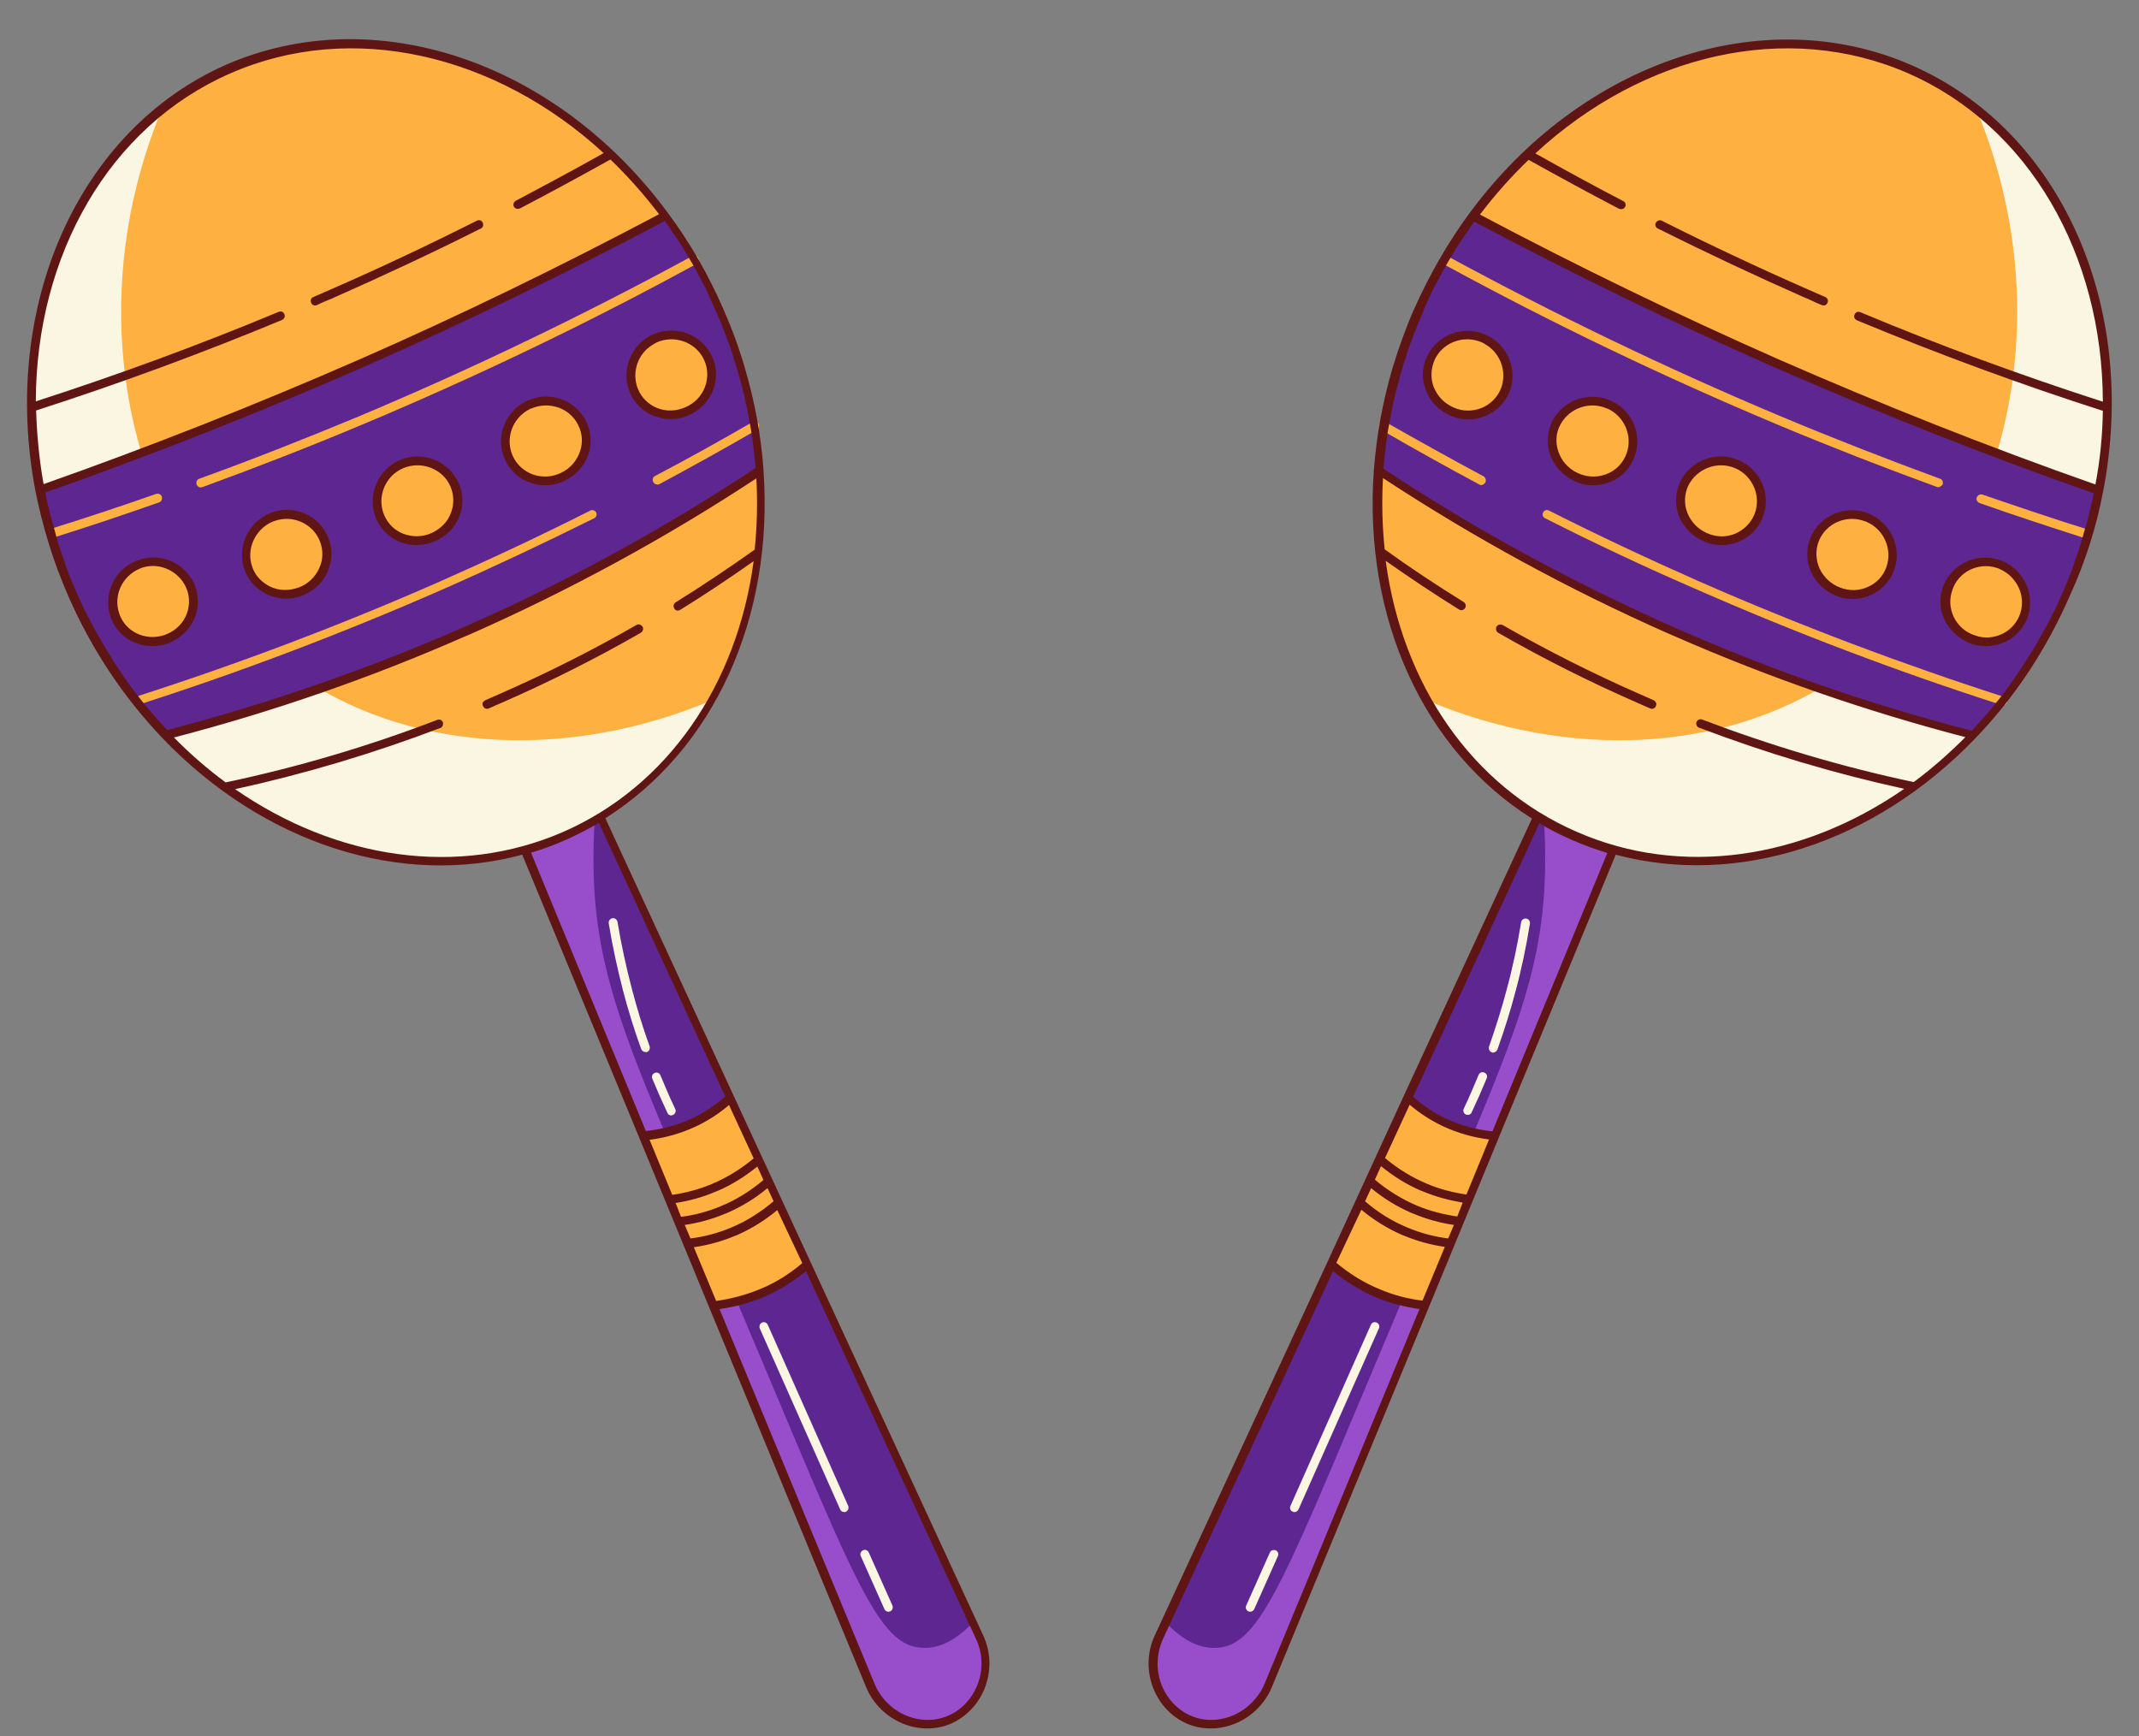 <?xml version="1.0" encoding="UTF-8"?><svg xmlns="http://www.w3.org/2000/svg" xmlns:xlink="http://www.w3.org/1999/xlink" height="514.0" preserveAspectRatio="xMidYMid meet" version="1.0" viewBox="-8.0 -11.6 633.2 514.0" width="633.2" zoomAndPan="magnify"><rect x="-8.0" y="-11.6" width="633.2" height="514.0" fill="#808080" stroke="none"/><g><g id="change1_1"><path d="M 249.602 487.117 C 253.301 496.418 263.699 500.918 272.301 497.816 C 272.898 497.617 273.5 497.316 274.102 497.016 C 274.301 496.918 274.5 496.816 274.699 496.617 C 276.102 495.816 277.398 494.816 278.602 493.715 C 278.801 493.516 279 493.316 279.199 493.117 C 279.398 492.816 279.699 492.617 279.898 492.316 C 280.398 491.715 280.898 491.016 281.301 490.316 C 281.5 490.016 281.699 489.617 281.898 489.215 C 282.301 488.516 282.602 487.715 282.801 487.016 C 282.898 486.617 283 486.316 283.199 485.918 C 283.898 483.516 284.102 480.918 283.699 478.316 C 283.699 477.918 283.602 477.516 283.5 477.215 C 283.398 476.816 283.301 476.418 283.199 475.918 C 283.102 475.516 283 475.117 282.801 474.715 C 282.602 474.117 282.398 473.516 282.102 472.918 C 281.5 471.516 280.801 470.117 280.102 468.617 C 263.801 433.215 247.5 397.914 231.102 362.617 C 225.801 351.215 221.898 342.816 218.898 336.316 L 217.398 333.215 C 216.898 332.215 216.5 331.215 216 330.215 C 215.801 329.715 215.5 329.215 215.301 328.816 C 214.699 327.617 214.199 326.414 213.602 325.215 C 212.801 323.516 212.102 321.914 211.5 320.516 C 211.102 319.715 210.801 318.914 210.398 318.117 C 210.102 317.516 209.898 317.016 209.602 316.516 C 209.199 315.715 208.898 314.914 208.5 314.117 C 208.398 313.816 208.301 313.617 208.102 313.316 C 195.301 285.617 182.5 257.816 169.699 230.117 C 169.199 229.117 168.699 228.016 168.301 227.016 C 165.602 221.117 162.801 215.219 160.102 209.316 C 159.199 207.516 158.398 205.617 157.5 203.719 C 156.699 202.016 155.898 200.316 155.199 198.617 C 148.898 185.117 142.699 171.617 136.5 158.016 L 117 166.516 C 123.699 182.719 130.398 198.816 137 215.016 C 139 220.016 141.102 224.914 143.199 229.914 C 144.602 233.219 146 236.516 147.301 239.914 C 148.102 241.816 148.898 243.816 149.699 245.719 C 160.602 272.016 171.5 298.316 182.301 324.617 C 185.699 333.016 189.199 341.316 192.699 349.715 C 196.102 358.117 199.602 366.414 203.102 374.816 C 218.602 412.316 234.102 449.715 249.602 487.117 Z M 367.5 487.117 C 363.801 496.418 353.398 500.918 344.801 497.816 C 344.199 497.617 343.598 497.316 343 497.016 C 342.801 496.918 342.598 496.816 342.398 496.617 C 341 495.816 339.699 494.816 338.5 493.715 C 338.301 493.516 338.098 493.316 337.898 493.117 C 337.699 492.816 337.398 492.617 337.199 492.316 C 336.699 491.715 336.199 491.016 335.801 490.316 C 335.598 490.016 335.398 489.617 335.199 489.215 C 334.801 488.516 334.5 487.715 334.301 487.016 C 334.199 486.617 334.098 486.316 333.898 485.918 C 333.199 483.516 333 480.918 333.398 478.316 C 333.398 477.918 333.5 477.516 333.598 477.215 C 333.699 476.816 333.801 476.418 333.898 475.918 C 334 475.516 334.098 475.117 334.301 474.715 C 334.5 474.117 334.699 473.516 335 472.918 C 335.598 471.516 336.301 470.117 337 468.617 C 353.301 433.215 369.598 397.914 386 362.617 C 391.301 351.215 395.199 342.816 398.199 336.316 L 399.699 333.215 C 400.199 332.215 400.598 331.215 401.098 330.215 C 401.301 329.715 401.598 329.215 401.801 328.816 C 402.398 327.617 402.898 326.414 403.5 325.215 C 404.301 323.516 405 321.914 405.598 320.516 C 406 319.715 406.301 318.914 406.699 318.117 C 407 317.516 407.199 317.016 407.5 316.516 C 407.898 315.715 408.199 314.914 408.598 314.117 C 408.699 313.816 408.801 313.617 409 313.316 C 421.801 285.617 434.598 257.816 447.398 230.117 C 447.898 229.117 448.398 228.016 448.801 227.016 C 451.5 221.117 454.301 215.219 457 209.316 C 457.898 207.516 458.699 205.617 459.598 203.719 C 460.398 202.016 461.199 200.316 461.898 198.617 C 468.199 185.117 474.398 171.617 480.598 158.016 L 500.098 166.516 C 493.398 182.719 486.699 198.816 480.098 215.016 C 478.098 220.016 476 224.914 473.898 229.914 C 472.5 233.219 471.098 236.516 469.801 239.914 C 469 241.816 468.199 243.816 467.398 245.719 C 456.5 272.016 445.598 298.316 434.801 324.617 C 431.398 333.016 427.898 341.316 424.398 349.715 C 421 358.117 417.5 366.414 414 374.816 C 398.5 412.316 383 449.715 367.5 487.117" fill="#5d2691"/></g><g id="change2_1"><path d="M 249.602 487.117 C 253.301 496.418 263.699 500.918 272.301 497.816 C 272.898 497.617 273.5 497.316 274.102 497.016 C 274.301 496.918 274.5 496.816 274.699 496.617 C 276.102 495.816 277.398 494.816 278.602 493.715 C 278.801 493.516 279 493.316 279.199 493.117 C 279.398 492.816 279.699 492.617 279.898 492.316 C 280.398 491.715 280.898 491.016 281.301 490.316 C 281.5 490.016 281.699 489.617 281.898 489.215 C 282.301 488.516 282.602 487.715 282.801 487.016 C 282.898 486.617 283 486.316 283.199 485.918 C 283.898 483.516 284.102 480.918 283.699 478.316 C 283.699 477.918 283.602 477.516 283.5 477.215 C 283.398 476.816 283.301 476.418 283.199 475.918 C 283.102 475.516 283 475.117 282.801 474.715 C 282.602 474.117 282.398 473.516 282.102 472.918 C 281.5 471.516 280.801 470.117 280.102 468.617 C 274.5 474.516 269.602 476.316 265.5 476.215 C 251.602 476.117 244.898 455.816 210.102 373.516 C 207.801 368.215 205.5 362.617 203 356.816 C 197.602 344.215 192.898 333.316 188.801 323.617 C 173.699 287.816 167.398 268.715 167.699 240.914 C 167.699 236.117 168 231.414 168.398 226.914 C 165.699 221.016 162.898 215.117 160.199 209.219 C 159.301 207.414 158.5 205.516 157.602 203.617 C 157.301 203.914 157.102 204.219 156.801 204.414 C 151.898 209.914 147.5 215.316 143.301 220.617 C 143 222.719 142.699 226.016 143.199 229.816 C 144.301 238.117 148.898 243.719 149.699 245.617 C 160.602 271.914 171.5 298.215 182.301 324.516 C 185.699 332.914 189.199 341.215 192.699 349.617 C 196.102 358.016 199.602 366.316 203.102 374.715 C 218.602 412.316 234.102 449.715 249.602 487.117 Z M 367.5 487.117 C 363.801 496.418 353.398 500.918 344.801 497.816 C 344.199 497.617 343.598 497.316 343 497.016 C 342.801 496.918 342.598 496.816 342.398 496.617 C 341 495.816 339.699 494.816 338.5 493.715 C 338.301 493.516 338.098 493.316 337.898 493.117 C 337.699 492.816 337.398 492.617 337.199 492.316 C 336.699 491.715 336.199 491.016 335.801 490.316 C 335.598 490.016 335.398 489.617 335.199 489.215 C 334.801 488.516 334.5 487.715 334.301 487.016 C 334.199 486.617 334.098 486.316 333.898 485.918 C 333.199 483.516 333 480.918 333.398 478.316 C 333.398 477.918 333.5 477.516 333.598 477.215 C 333.699 476.816 333.801 476.418 333.898 475.918 C 334 475.516 334.098 475.117 334.301 474.715 C 334.5 474.117 334.699 473.516 335 472.918 C 335.598 471.516 336.301 470.117 337 468.617 C 342.598 474.516 347.5 476.316 351.598 476.215 C 365.5 476.117 372.199 455.816 407 373.516 C 409.301 368.215 411.598 362.617 414.098 356.816 C 419.5 344.215 424.199 333.316 428.301 323.617 C 443.398 287.816 449.699 268.715 449.398 240.914 C 449.398 236.117 449.098 231.414 448.699 226.914 C 451.398 221.016 454.199 215.117 456.898 209.219 C 457.801 207.414 458.598 205.516 459.5 203.617 C 459.801 203.914 460 204.219 460.301 204.414 C 465.199 209.914 469.598 215.316 473.801 220.617 C 474.098 222.719 474.398 226.016 473.898 229.816 C 472.801 238.117 468.199 243.719 467.398 245.617 C 456.5 271.914 445.598 298.215 434.801 324.516 C 431.398 332.914 427.898 341.215 424.398 349.617 C 421 358.016 417.5 366.316 414 374.715 C 398.5 412.316 383 449.715 367.5 487.117" fill="#984eca"/></g><g id="change3_1"><path d="M 13.398 164.316 C 20.398 180.316 29.898 194.316 41 205.914 C 73.301 239.719 119.5 253.016 159 235.816 C 177.898 227.516 192.699 213.414 202.699 195.719 C 213.699 176.219 218.801 152.316 217.102 127.516 C 216 111.914 212.199 95.914 205.398 80.316 C 200.898 70.117 195.398 60.715 189.199 52.215 C 156.898 8.816 104 -10.484 59.699 8.914 C 52.5 12.016 45.898 16.016 39.898 20.816 C 9.102 45.215 -4.801 89.016 3.801 133.516 C 5.801 143.816 9 154.219 13.398 164.316 Z M 603.699 164.316 C 596.699 180.316 587.199 194.316 576.098 205.914 C 543.801 239.719 497.598 253.016 458.098 235.816 C 439.199 227.516 424.398 213.414 414.398 195.719 C 403.398 176.219 398.301 152.316 400 127.516 C 401.098 111.914 404.898 95.914 411.699 80.316 C 416.199 70.117 421.699 60.715 427.898 52.215 C 460 8.715 512.898 -10.586 557.301 8.816 C 564.5 11.914 571.098 15.914 577.098 20.715 C 607.898 45.117 621.801 88.914 613.199 133.414 C 611.301 143.816 608.199 154.219 603.699 164.316" fill="#feb040"/></g><g id="change3_2"><path d="M 208.301 313.414 C 205.898 315.617 202.301 318.414 197.398 320.715 C 191.398 323.516 186 324.414 182.5 324.715 C 186 333.117 189.398 341.414 192.898 349.816 C 196.398 358.215 199.801 366.516 203.301 374.914 C 206.898 374.516 211.699 373.617 217.102 371.414 C 223.5 368.816 228.199 365.316 231.199 362.715 C 215.898 329.816 212.102 321.617 208.301 313.414 Z M 408.801 313.414 C 411.199 315.617 414.801 318.414 419.699 320.715 C 425.699 323.516 431.098 324.414 434.699 324.715 C 431.199 333.117 427.801 341.414 424.301 349.816 C 420.801 358.215 417.398 366.516 413.898 374.914 C 410.301 374.516 405.5 373.617 400.098 371.414 C 393.699 368.816 389 365.316 386 362.715 C 401.199 329.816 405 321.617 408.801 313.414" fill="#feb040"/></g><g id="change4_1"><path d="M 13.398 164.316 C 20.398 180.316 29.898 194.316 41 205.914 C 73.301 239.719 119.5 253.016 159 235.816 C 177.898 227.516 192.699 213.414 202.699 195.719 C 161.602 213.016 116.102 211.617 82.199 189.617 C 33.398 157.914 12.801 86.215 39.898 20.816 C 9.102 45.215 -4.801 89.016 3.801 133.516 C 5.801 143.816 9 154.219 13.398 164.316 Z M 603.699 164.316 C 596.699 180.316 587.199 194.316 576.098 205.914 C 543.801 239.719 497.598 253.016 458.098 235.816 C 439.199 227.516 424.398 213.414 414.398 195.719 C 455.5 213.016 501 211.617 534.898 189.617 C 583.598 157.914 604.199 86.215 577.098 20.816 C 607.898 45.215 621.801 89.016 613.199 133.516 C 611.301 143.816 608.199 154.219 603.699 164.316" fill="#faf6e1"/></g><g id="change1_2"><path d="M 13.398 164.316 C 20.398 180.316 29.898 194.316 41 205.914 C 68 199.016 98.5 189.016 131 174.719 C 164.602 159.816 193.398 143.316 217.102 127.516 C 216 111.914 212.199 95.914 205.398 80.316 C 200.898 70.117 195.398 60.715 189.199 52.215 C 161.699 66.914 131.699 81.617 99.199 95.914 C 65.898 110.516 34 122.914 3.898 133.516 C 5.801 143.816 9 154.219 13.398 164.316 Z M 603.699 164.316 C 596.699 180.316 587.199 194.316 576.098 205.914 C 549.098 199.016 518.598 189.016 486.098 174.719 C 452.5 159.816 423.699 143.316 400 127.516 C 401.098 111.914 404.898 95.914 411.699 80.316 C 416.199 70.117 421.699 60.715 427.898 52.215 C 455.398 66.914 485.398 81.617 517.898 95.914 C 551.199 110.516 583.098 122.914 613.199 133.516 C 611.301 143.816 608.199 154.219 603.699 164.316" fill="#5d2691"/></g><g id="change3_3"><path d="M 72.602 141.516 C 78.699 139.219 85.602 142.117 88 148.219 C 90.398 154.316 87.301 161.219 81 163.617 C 74.699 166.016 67.801 162.914 65.602 156.816 C 63.301 150.617 66.5 143.816 72.602 141.516 Z M 148.301 108.316 C 154.102 105.414 161.301 107.719 164.199 113.516 C 167.199 119.316 164.801 126.516 158.699 129.516 C 152.699 132.516 145.5 130.117 142.699 124.219 C 140 118.316 142.5 111.219 148.301 108.316 Z M 184.898 89.117 C 190.602 85.914 197.801 87.816 201.102 93.516 C 204.301 99.117 202.301 106.414 196.398 109.719 C 190.5 113.016 183.199 110.914 180.102 105.219 C 177.102 99.414 179.199 92.316 184.898 89.117 Z M 33.602 155.316 C 39.801 153.316 46.5 156.516 48.602 162.719 C 50.699 168.914 47.301 175.617 40.898 177.719 C 34.5 179.816 27.801 176.414 25.801 170.117 C 23.898 163.914 27.398 157.316 33.602 155.316 Z M 104.602 141.414 C 107.102 147.414 114.199 150.219 120.301 147.516 C 126.398 144.816 129.199 137.816 126.5 131.816 C 123.801 125.914 116.801 123.316 110.801 125.914 C 104.801 128.516 102 135.316 104.602 141.414 Z M 551.598 156.719 C 549.398 162.816 542.398 165.914 536.199 163.516 C 529.898 161.117 526.801 154.219 529.199 148.117 C 531.598 142.016 538.5 139.117 544.598 141.414 C 550.598 143.816 553.801 150.617 551.598 156.719 Z M 474.301 124.219 C 471.5 130.117 464.301 132.516 458.301 129.516 C 452.301 126.516 449.898 119.316 452.801 113.516 C 455.801 107.719 462.898 105.414 468.699 108.316 C 474.598 111.219 477.098 118.316 474.301 124.219 Z M 437 105.117 C 433.898 110.816 426.598 112.914 420.699 109.617 C 414.801 106.316 412.801 99.016 416 93.414 C 419.199 87.816 426.5 85.816 432.199 89.016 C 437.898 92.316 440 99.414 437 105.117 Z M 591.301 170.117 C 589.398 176.316 582.598 179.719 576.199 177.719 C 569.801 175.617 566.398 168.816 568.5 162.719 C 570.598 156.516 577.301 153.316 583.5 155.316 C 589.699 157.316 593.199 163.914 591.301 170.117 Z M 506.301 125.816 C 500.301 123.219 493.301 125.816 490.598 131.719 C 487.898 137.617 490.699 144.719 496.801 147.414 C 502.898 150.117 510 147.316 512.5 141.316 C 515.098 135.316 512.199 128.414 506.301 125.816 Z M 32.699 197.117 C 63.301 187.316 93.801 175.719 123.199 162.816 C 138.199 156.219 153.199 149.117 167.898 141.816 C 168.5 141.516 168.801 140.719 168.5 140.117 C 168.199 139.516 167.398 139.219 166.801 139.516 C 152.199 146.914 137.199 153.914 122.301 160.516 C 93 173.414 62.602 184.914 32 194.719 C 31.301 194.914 30.898 195.719 31.199 196.316 C 31.398 196.914 31.898 197.219 32.398 197.219 C 32.398 197.219 32.5 197.219 32.699 197.117 Z M 187.199 131.719 C 196.898 126.516 206.602 121.117 216.102 115.617 C 216.699 115.219 216.898 114.414 216.602 113.816 C 216.199 113.219 215.398 113.016 214.801 113.316 C 205.301 118.816 195.602 124.219 185.898 129.316 C 185.301 129.617 185 130.414 185.398 131.117 C 185.602 131.516 186.102 131.816 186.5 131.816 C 186.801 131.914 187 131.816 187.199 131.719 Z M 7.301 147.719 C 17.898 144.414 28.602 140.816 39.102 137.117 C 39.801 136.914 40.102 136.117 39.898 135.414 C 39.699 134.719 38.898 134.414 38.199 134.617 C 27.699 138.316 17.102 141.816 6.5 145.117 C 5.801 145.316 5.398 146.016 5.699 146.719 C 5.898 147.316 6.398 147.617 6.898 147.617 C 7.102 147.816 7.199 147.816 7.301 147.719 Z M 51.898 132.617 C 67.801 126.816 83.699 120.617 99.199 114.117 C 132.801 100.016 166.199 84.016 198.199 66.516 C 198.801 66.215 199.102 65.414 198.699 64.715 C 198.398 64.117 197.602 63.816 196.898 64.215 C 164.898 81.617 131.699 97.617 98.102 111.719 C 82.699 118.117 66.801 124.414 51 130.117 C 50.301 130.316 50 131.117 50.199 131.816 C 50.398 132.316 50.898 132.719 51.398 132.719 C 51.602 132.617 51.801 132.617 51.898 132.617 Z M 586.098 196.316 C 586.301 195.617 585.898 194.914 585.301 194.719 C 554.801 184.914 524.398 173.414 495 160.516 C 480.098 153.914 465.098 146.914 450.5 139.516 C 449.898 139.219 449.098 139.414 448.801 140.117 C 448.5 140.719 448.699 141.516 449.398 141.816 C 464 149.219 479.098 156.316 494.098 162.816 C 523.5 175.719 554 187.316 584.598 197.117 C 584.699 197.117 584.898 197.219 585 197.219 C 585.398 197.219 585.898 196.816 586.098 196.316 Z M 431.699 131.219 C 432 130.617 431.801 129.816 431.199 129.414 C 421.5 124.219 411.801 118.816 402.301 113.414 C 401.699 113.016 400.898 113.219 400.5 113.914 C 400.098 114.516 400.398 115.316 401 115.719 C 410.5 121.219 420.199 126.617 429.898 131.816 C 430.098 131.914 430.301 132.016 430.5 132.016 C 431 131.914 431.5 131.617 431.699 131.219 Z M 611.398 146.914 C 611.598 146.219 611.199 145.516 610.598 145.316 C 600 142.016 589.398 138.414 578.898 134.816 C 578.199 134.617 577.5 134.914 577.199 135.617 C 576.898 136.316 577.301 137.016 578 137.316 C 588.5 141.016 599.199 144.516 609.801 147.914 C 609.898 147.914 610.098 148.016 610.199 148.016 C 610.699 147.816 611.199 147.414 611.398 146.914 Z M 565.699 132.617 C 565.598 132.617 565.398 132.617 565.301 132.516 C 549.398 126.719 533.5 120.516 518 114.016 C 484.398 99.914 451 83.914 419 66.414 C 418.398 66.117 418.098 65.316 418.5 64.617 C 418.801 64.016 419.598 63.715 420.301 64.117 C 452.301 81.516 485.5 97.516 519.098 111.617 C 534.598 118.117 550.5 124.316 566.301 130.117 C 567 130.316 567.301 131.117 567.098 131.816 C 566.699 132.316 566.199 132.617 565.699 132.617" fill="#feb040"/></g><g id="change4_2"><path d="M 183.5 299.816 C 184.199 299.617 184.5 298.816 184.301 298.117 C 182.301 292.617 180.602 287.016 179.102 281.316 C 177.398 274.816 175.898 268.016 174.801 261.316 C 174.699 260.617 174 260.117 173.301 260.215 C 172.602 260.316 172.102 261.016 172.199 261.715 C 173.301 268.516 174.801 275.316 176.5 281.914 C 178 287.617 179.801 293.414 181.801 298.914 C 182 299.414 182.5 299.816 183 299.816 C 183.199 299.914 183.301 299.914 183.5 299.816 Z M 191.301 318.414 C 191.898 318.117 192.199 317.316 191.898 316.715 C 190.301 313.414 188.898 310.016 187.5 306.715 C 187.199 306.016 186.5 305.715 185.801 306.016 C 185.102 306.316 184.801 307.016 185.102 307.715 C 186.5 311.117 188 314.516 189.602 317.914 C 189.801 318.414 190.301 318.617 190.801 318.617 C 190.898 318.516 191.102 318.516 191.301 318.414 Z M 242.398 435.918 C 243.102 435.617 243.301 434.816 243.102 434.215 L 219.301 380.617 C 219 379.914 218.199 379.617 217.602 379.914 C 216.898 380.215 216.699 381.016 216.898 381.617 L 240.699 435.215 C 240.898 435.715 241.398 436.016 241.898 436.016 C 242.102 436.016 242.301 436.016 242.398 435.918 Z M 255.5 465.418 C 256.199 465.117 256.398 464.316 256.199 463.715 L 249.199 448.016 C 248.898 447.316 248.102 447.016 247.5 447.316 C 246.801 447.617 246.5 448.418 246.801 449.016 L 253.801 464.715 C 254 465.215 254.5 465.516 255 465.516 C 255.199 465.516 255.301 465.418 255.5 465.418 Z M 435.301 299.016 C 437.301 293.414 439.098 287.715 440.598 282.016 C 442.398 275.414 443.801 268.617 444.898 261.816 C 445 261.117 444.5 260.414 443.801 260.316 C 443.098 260.215 442.398 260.715 442.301 261.414 C 441.199 268.117 439.801 274.816 438 281.414 C 436.5 287.117 434.699 292.715 432.801 298.215 C 432.598 298.914 432.898 299.617 433.598 299.914 C 433.699 300.016 433.898 300.016 434 300.016 C 434.598 299.914 435.098 299.617 435.301 299.016 Z M 427.598 317.816 C 429.199 314.414 430.699 311.016 432.098 307.617 C 432.398 306.914 432.098 306.215 431.398 305.914 C 430.699 305.617 430 305.914 429.699 306.617 C 428.301 309.914 426.898 313.316 425.301 316.617 C 425 317.215 425.301 318.016 425.898 318.316 C 426.098 318.414 426.301 318.414 426.5 318.414 C 426.898 318.516 427.398 318.215 427.598 317.816 Z M 376.398 435.215 L 400.199 381.617 C 400.5 380.914 400.199 380.215 399.5 379.914 C 398.801 379.617 398.098 379.914 397.801 380.617 L 374 434.215 C 373.699 434.918 374 435.617 374.699 435.918 C 374.898 436.016 375 436.016 375.199 436.016 C 375.699 436.016 376.199 435.715 376.398 435.215 Z M 362.098 465.516 C 361.898 465.516 361.699 465.516 361.598 465.418 C 360.898 465.117 360.598 464.316 360.898 463.715 L 367.898 448.016 C 368.199 447.316 369 447.117 369.598 447.316 C 370.301 447.617 370.598 448.418 370.301 449.016 L 363.301 464.715 C 363.098 465.215 362.598 465.516 362.098 465.516" fill="#faf6e1"/></g><g id="change5_1"><path d="M 201 102.016 C 200.199 104.816 198.398 107.117 195.801 108.516 C 193.199 109.914 190.301 110.316 187.5 109.516 C 184.801 108.719 182.602 106.914 181.301 104.516 C 178.602 99.414 180.5 93.016 185.602 90.215 C 185.898 90.016 186.199 89.914 186.5 89.715 C 191.398 87.617 197.301 89.414 200 94.117 C 201.398 96.516 201.699 99.316 201 102.016 Z M 202.199 92.816 C 198.602 86.617 190.602 84.414 184.301 87.914 C 178 91.414 175.602 99.414 179 105.719 C 180.602 108.719 183.398 111.016 186.801 111.914 C 189.801 112.816 193 112.617 195.898 111.316 C 196.301 111.117 196.699 110.914 197.102 110.719 C 200.301 108.914 202.602 106.016 203.5 102.617 C 204.398 99.316 204 95.816 202.199 92.816 Z M 86.699 148.617 C 87.699 151.219 87.699 154.016 86.5 156.617 C 85.301 159.219 83.199 161.316 80.398 162.316 C 77.699 163.316 74.699 163.316 72.102 162.117 C 69.602 160.914 67.602 158.914 66.699 156.316 C 64.801 151.117 67.398 145.219 72.5 142.914 C 72.699 142.816 72.801 142.816 73 142.719 C 78.5 140.617 84.602 143.316 86.699 148.617 Z M 89 157.617 C 90.398 154.414 90.5 150.914 89.199 147.617 C 86.602 140.914 78.898 137.617 72.199 140.219 C 65.5 142.816 62 150.316 64.398 157.117 C 65.602 160.414 68 162.914 71.199 164.414 C 74.5 165.914 78.102 166.016 81.5 164.719 C 81.699 164.617 81.898 164.516 82.102 164.414 C 85.199 163.117 87.602 160.719 89 157.617 Z M 125.301 132.316 C 126.398 134.816 126.5 137.617 125.5 140.219 C 124.5 142.914 122.398 145.016 119.699 146.219 C 117 147.414 114.102 147.414 111.398 146.414 C 108.801 145.414 106.801 143.414 105.699 140.816 C 103.5 135.516 106 129.316 111.301 127.016 C 116.699 124.719 123 127.117 125.301 132.316 Z M 128 141.219 C 129.301 137.914 129.199 134.414 127.699 131.219 C 124.699 124.719 116.898 121.719 110.301 124.617 C 103.699 127.516 100.602 135.219 103.301 141.816 C 104.602 145.016 107.199 147.516 110.398 148.816 C 113.699 150.117 117.398 150.117 120.699 148.617 C 124.199 147.219 126.699 144.516 128 141.219 Z M 163.102 114.117 C 164.398 116.617 164.602 119.414 163.699 122.016 C 162.801 124.719 160.898 127.016 158.199 128.316 C 155.602 129.617 152.602 129.816 149.898 128.914 C 147.301 128.016 145.102 126.117 143.898 123.617 C 141.398 118.414 143.602 112.117 148.801 109.516 C 149 109.414 149.102 109.316 149.301 109.316 C 154.5 107.117 160.602 109.117 163.102 114.117 Z M 166.199 122.816 C 167.301 119.516 167 116.016 165.398 112.914 C 162.102 106.516 154.199 103.914 147.699 107.219 C 141.199 110.414 138.5 118.316 141.602 124.719 C 143.102 127.816 145.699 130.219 149 131.316 C 152.199 132.414 155.602 132.316 158.699 130.914 C 158.898 130.816 159.102 130.719 159.301 130.617 C 162.602 129.016 165 126.316 166.199 122.816 Z M 47.398 163.117 C 48.301 165.719 48.102 168.516 46.898 171.016 C 45.602 173.617 43.301 175.516 40.602 176.414 C 37.801 177.316 34.898 177.117 32.301 175.816 C 29.801 174.516 28 172.414 27.199 169.719 C 25.602 164.516 28.199 159.016 33.199 156.816 C 33.5 156.719 33.801 156.516 34.199 156.414 C 39.5 154.719 45.5 157.719 47.398 163.117 Z M 49.199 172.219 C 50.801 169.117 51 165.516 49.898 162.316 C 47.602 155.516 40.102 151.816 33.199 154.117 C 26.301 156.316 22.5 163.719 24.602 170.617 C 25.602 173.914 27.898 176.617 31 178.219 C 34.199 179.816 37.898 180.117 41.301 179.016 C 41.699 178.914 42.102 178.719 42.5 178.516 C 45.5 177.219 47.801 175.016 49.199 172.219 Z M 135.602 195.719 C 137 195.117 138.301 194.516 139.699 193.914 C 153.602 187.816 167.199 181.016 180.398 173.414 C 181 173.016 181.801 173.316 182.199 173.914 C 182.602 174.516 182.301 175.316 181.699 175.719 C 168.5 183.316 154.699 190.219 140.801 196.316 C 139.398 196.914 138 197.516 136.699 198.117 C 136 198.414 135.301 198.117 135 197.414 C 134.602 196.719 134.898 196.117 135.602 195.719 Z M 134.398 56.016 C 120.102 63.215 105.301 70.117 90.602 76.617 C 90.199 76.816 89.801 77.016 89.398 77.117 C 88.199 77.617 87 78.117 85.801 78.715 C 85.102 79.016 84.398 78.715 84.102 78.016 C 83.801 77.316 84.102 76.516 84.801 76.316 C 86.398 75.617 88 74.914 89.602 74.215 C 104.301 67.816 118.898 60.914 133.199 53.715 C 133.801 53.414 134.602 53.617 134.898 54.316 C 135.199 55.016 135 55.715 134.398 56.016 Z M 61.602 222.016 C 82.199 217.516 102.602 211.414 122.301 203.914 C 122.301 203.914 122.301 203.914 122.398 203.914 C 123 203.617 123.301 202.914 123.102 202.219 C 122.801 201.516 122.102 201.219 121.398 201.516 C 101.102 209.316 80.102 215.516 58.801 220.016 C 53.5 216.117 48.301 211.617 43.5 206.719 C 72.699 199.117 101.602 189.117 129.398 176.914 C 130.102 176.617 130.801 176.316 131.5 176.016 C 160.898 163.016 189.301 147.516 215.898 130.016 C 216.301 137.219 216.102 144.316 215.398 151.117 C 207.801 156.516 199.898 161.816 192 166.719 C 191.398 167.117 191.199 167.914 191.602 168.516 C 191.898 169.117 192.602 169.316 193.199 169.016 C 193.301 169.016 193.301 168.914 193.398 168.914 C 200.699 164.414 208 159.516 215.102 154.516 C 210.199 191.117 189.602 221.219 158.602 234.719 C 127.699 248.117 91.801 242.914 61.602 222.016 Z M 149.199 240.816 C 152.699 239.816 156.102 238.516 159.5 237.016 C 162.898 235.516 166.102 233.816 169.301 232.016 L 206.699 313.016 C 203.699 315.617 200.398 317.816 196.801 319.516 C 192.5 321.516 187.898 322.715 183.199 323.215 Z M 250.801 486.617 L 205 375.914 C 209.301 375.316 213.5 374.215 217.5 372.617 C 217.898 372.414 218.199 372.316 218.602 372.117 C 222.898 370.215 226.898 367.715 230.602 364.715 L 280.898 473.516 C 283 477.918 283.102 483.016 281.199 487.516 C 279.398 491.816 276 495.117 271.898 496.617 C 263.602 499.617 254.199 495.117 250.801 486.617 Z M 184.301 325.816 C 189 325.215 193.602 323.914 197.898 321.914 C 201.5 320.215 204.801 318.117 207.801 315.516 L 215.102 331.316 C 211.398 334.414 207.199 337.016 202.699 338.914 C 198.898 340.516 195 341.516 191 342.117 Z M 229.5 362.316 C 225.602 365.617 221.301 368.316 216.5 370.215 C 212.5 371.816 208.301 372.914 204 373.516 L 197.398 357.617 C 201.5 357.016 205.602 355.914 209.398 354.316 C 209.699 354.215 209.898 354.117 210.199 354.016 C 214.5 352.117 218.5 349.617 222.102 346.617 Z M 192 344.516 C 196 343.914 200 342.816 203.699 341.215 C 204 341.117 204.199 341.016 204.5 340.914 C 208.699 339.117 212.602 336.617 216.199 333.715 L 218 337.715 C 214.199 340.914 210.102 343.516 205.5 345.414 C 201.699 347.016 197.699 348.117 193.602 348.617 Z M 221 344.016 C 217.199 347.215 213 349.914 208.398 351.816 C 204.602 353.414 200.5 354.516 196.398 355.016 L 194.699 351.016 C 198.801 350.414 202.801 349.316 206.602 347.715 C 206.898 347.617 207.102 347.516 207.398 347.414 C 211.699 345.516 215.602 343.117 219.199 340.117 Z M 204.102 80.914 C 204.898 82.816 205.699 84.617 206.398 86.516 C 206.602 87.117 206.898 87.816 207.102 88.414 C 207.602 89.715 208.102 90.914 208.5 92.219 C 208.801 93.016 209 93.719 209.199 94.516 C 209.602 95.719 210 96.816 210.301 98.016 C 210.5 98.816 210.801 99.719 211 100.516 C 211.301 101.617 211.602 102.719 211.898 103.816 C 212.102 104.719 212.301 105.516 212.5 106.414 C 212.699 107.516 213 108.516 213.199 109.617 C 213.398 110.516 213.5 111.414 213.699 112.316 C 213.898 113.414 214.102 114.414 214.301 115.516 C 214.398 116.414 214.602 117.316 214.699 118.219 C 214.801 119.316 215 120.316 215.102 121.414 C 215.199 122.316 215.301 123.219 215.398 124.117 C 215.5 125.016 215.602 126.016 215.699 126.914 C 188.898 144.719 160.199 160.414 130.5 173.516 C 101.699 186.219 71.801 196.617 41.5 204.516 C 40.898 203.816 40.199 203.117 39.602 202.414 C 38.898 201.719 38.301 201.016 37.602 200.219 C 36.898 199.414 36.199 198.516 35.5 197.719 C 34.898 197.016 34.301 196.316 33.699 195.516 C 33 194.617 32.301 193.719 31.602 192.816 C 31.102 192.117 30.5 191.414 30 190.617 C 29.301 189.719 28.699 188.719 28 187.719 C 27.5 187.016 27 186.316 26.5 185.516 C 25.801 184.516 25.199 183.516 24.602 182.414 C 24.102 181.719 23.699 181.016 23.199 180.219 C 22.602 179.117 21.898 178.016 21.301 176.914 C 20.898 176.219 20.5 175.516 20.102 174.816 C 19.398 173.516 18.801 172.316 18.102 171.016 C 17.801 170.414 17.5 169.914 17.199 169.316 C 16.301 167.414 15.398 165.516 14.602 163.617 C 13.5 161.219 12.5 158.719 11.602 156.219 C 11.301 155.414 11.102 154.617 10.801 153.816 C 10.199 152.117 9.602 150.414 9.102 148.719 C 8.801 147.719 8.5 146.719 8.301 145.816 C 7.898 144.316 7.398 142.719 7 141.219 C 6.699 140.117 6.5 139.016 6.199 137.914 C 5.898 136.719 5.602 135.414 5.398 134.219 C 37.199 123.016 68.801 110.516 99.699 97.016 C 129.801 83.816 159.699 69.215 188.801 53.816 C 189.602 54.914 190.301 55.914 191 57.016 C 191.602 57.914 192.301 58.816 192.898 59.816 C 193.801 61.117 194.602 62.516 195.398 63.816 C 195.898 64.715 196.5 65.617 197 66.516 C 197.898 68.016 198.699 69.617 199.5 71.215 C 199.898 72.016 200.398 72.715 200.801 73.516 C 201.898 76.117 203 78.516 204.102 80.914 Z M 170.699 33.715 C 162.199 38.516 153.398 43.215 144.699 47.816 C 144.102 48.117 143.801 48.914 144.102 49.516 C 144.398 50.117 145.102 50.414 145.801 50.117 L 145.898 50.117 C 154.898 45.414 163.898 40.516 172.699 35.617 C 177.801 40.516 182.602 45.914 187.102 51.816 C 158.199 67.117 128.5 81.617 98.602 94.719 C 68 108.117 36.398 120.617 4.898 131.719 C 3.602 124.316 2.898 117.016 2.699 109.914 C 27.199 102.016 51.699 93.016 75.5 83.117 C 76.102 82.816 76.5 82.117 76.199 81.414 C 75.898 80.715 75.199 80.414 74.5 80.715 C 51 90.516 26.801 99.414 2.602 107.219 C 2.699 63.816 24.398 25.715 60.199 10.117 C 96 -5.586 138.699 4.316 170.699 33.715 Z M 12.199 164.816 C 19.102 180.617 28.5 194.719 40 206.816 C 70.102 238.316 110.699 251.117 146.602 241.414 L 181.199 325.117 L 201.898 375.316 L 248.301 487.617 C 252.199 497.316 263.102 502.418 272.602 499.016 C 272.898 498.918 273.301 498.715 273.602 498.617 C 277.898 496.715 281.5 493.016 283.398 488.418 C 285.5 483.215 285.398 477.418 283 472.418 L 232 362.117 L 209.199 312.816 L 171.199 230.617 C 203.102 210.516 221.199 171.516 218 127.414 C 217.301 117.219 215.398 107.219 212.5 97.316 C 210.801 91.414 208.602 85.516 206.102 79.816 C 201.699 69.715 196.199 60.117 189.699 51.414 C 156.5 6.414 102.699 -11.586 58.801 7.617 C 15.301 26.914 -8 78.816 2.5 133.816 C 4.602 144.316 7.801 154.816 12.199 164.816 Z M 417.098 94.117 C 419.801 89.414 425.699 87.617 430.598 89.715 C 430.898 89.816 431.199 90.016 431.5 90.215 C 436.598 93.016 438.5 99.516 435.801 104.516 C 434.5 106.914 432.301 108.719 429.598 109.516 C 426.801 110.316 423.898 110.016 421.301 108.516 C 418.699 107.117 416.898 104.719 416.098 102.016 C 415.398 99.316 415.801 96.516 417.098 94.117 Z M 413.699 102.719 C 414.699 106.219 416.898 109.016 420.098 110.816 C 420.5 111.016 420.898 111.219 421.301 111.414 C 424.199 112.719 427.398 112.914 430.398 112.016 C 433.801 111.016 436.5 108.816 438.199 105.816 C 441.598 99.516 439.199 91.516 432.898 88.016 C 426.598 84.516 418.5 86.715 415 92.914 C 413.199 95.816 412.699 99.316 413.699 102.719 Z M 544.098 142.719 C 544.301 142.816 544.398 142.816 544.598 142.914 C 549.699 145.117 552.301 151.016 550.398 156.316 C 549.5 158.914 547.5 161.016 545 162.117 C 542.398 163.316 539.398 163.414 536.699 162.316 C 534 161.316 531.801 159.219 530.598 156.617 C 529.5 154.016 529.398 151.219 530.398 148.617 C 532.5 143.316 538.598 140.617 544.098 142.719 Z M 535 164.516 C 535.199 164.617 535.398 164.719 535.598 164.816 C 539 166.117 542.699 166.016 545.898 164.516 C 549.098 163.016 551.5 160.516 552.699 157.219 C 555.199 150.516 551.598 142.914 544.898 140.316 C 538.199 137.719 530.5 141.117 527.898 147.719 C 526.598 150.914 526.699 154.516 528.098 157.719 C 529.5 160.719 531.898 163.117 535 164.516 Z M 505.699 127.016 C 511 129.316 513.5 135.516 511.301 140.816 C 510.199 143.316 508.199 145.316 505.598 146.414 C 502.898 147.516 500 147.414 497.301 146.219 C 494.598 145.016 492.598 142.914 491.5 140.219 C 490.5 137.617 490.598 134.816 491.699 132.316 C 494.199 127.117 500.398 124.719 505.699 127.016 Z M 496.301 148.617 C 499.598 150.117 503.301 150.117 506.598 148.816 C 509.801 147.516 512.398 145.016 513.699 141.816 C 516.5 135.219 513.398 127.516 506.699 124.617 C 500.098 121.719 492.301 124.719 489.301 131.219 C 487.898 134.414 487.801 137.914 489 141.219 C 490.398 144.516 493 147.219 496.301 148.617 Z M 467.699 109.316 C 467.898 109.414 468 109.414 468.199 109.516 C 473.398 112.117 475.598 118.414 473.098 123.617 C 471.898 126.117 469.801 128.016 467.098 128.914 C 464.398 129.816 461.398 129.617 458.801 128.316 C 456.199 127.016 454.199 124.816 453.301 122.016 C 452.398 119.316 452.598 116.516 453.898 114.117 C 456.598 109.117 462.598 107.117 467.699 109.316 Z M 457.699 130.617 C 457.898 130.719 458.098 130.816 458.301 130.914 C 461.398 132.316 464.801 132.414 468 131.316 C 471.301 130.219 473.898 127.816 475.398 124.719 C 478.5 118.219 475.801 110.414 469.301 107.219 C 462.801 104.016 454.898 106.617 451.598 112.914 C 450 116.016 449.801 119.516 450.801 122.816 C 452.098 126.316 454.5 129.016 457.699 130.617 Z M 583.098 156.516 C 583.398 156.617 583.801 156.719 584.098 156.914 C 589 159.117 591.699 164.617 590.098 169.816 C 589.301 172.414 587.5 174.617 585 175.914 C 582.398 177.219 579.5 177.516 576.699 176.516 C 573.898 175.617 571.699 173.719 570.398 171.117 C 569.199 168.617 569 165.816 569.898 163.219 C 571.598 157.719 577.598 154.719 583.098 156.516 Z M 574.5 178.516 C 574.898 178.719 575.301 178.816 575.699 179.016 C 579.199 180.117 582.801 179.816 586 178.219 C 589.098 176.617 591.398 173.914 592.398 170.617 C 594.5 163.816 590.699 156.414 583.801 154.117 C 576.898 151.914 569.5 155.516 567.098 162.316 C 566 165.617 566.199 169.117 567.801 172.219 C 569.301 175.016 571.699 177.219 574.5 178.516 Z M 482.199 197.414 C 481.898 198.117 481.199 198.414 480.5 198.117 C 479.098 197.516 477.801 196.914 476.398 196.316 C 462.5 190.219 448.699 183.316 435.5 175.719 C 434.898 175.316 434.699 174.617 435 173.914 C 435.398 173.316 436.098 173.117 436.801 173.414 C 449.898 180.914 463.598 187.816 477.5 193.914 C 478.898 194.516 480.199 195.117 481.598 195.719 C 482.199 196.117 482.5 196.719 482.199 197.414 Z M 482.199 54.316 C 482.5 53.715 483.301 53.414 483.898 53.715 C 498.199 60.914 512.898 67.816 527.5 74.215 C 529.098 74.914 530.699 75.617 532.301 76.316 C 532.898 76.516 533.301 77.316 533 78.016 C 532.699 78.715 532 79.016 531.301 78.715 C 530.098 78.215 528.898 77.715 527.699 77.117 C 527.301 76.914 526.898 76.715 526.5 76.617 C 511.801 70.117 497.098 63.215 482.699 56.016 C 482.098 55.715 481.801 54.914 482.199 54.316 Z M 458.699 234.617 C 427.699 221.117 407.098 191.016 402.199 154.414 C 409.301 159.414 416.5 164.219 423.898 168.816 C 424 168.816 424 168.914 424.098 168.914 C 424.699 169.219 425.398 168.914 425.699 168.414 C 426.098 167.816 425.898 167.016 425.301 166.617 C 417.398 161.719 409.5 156.516 401.898 151.016 C 401.199 144.117 401 137.117 401.398 129.914 C 428 147.414 456.398 162.914 485.801 175.914 C 486.5 176.219 487.199 176.516 487.898 176.816 C 515.699 189.016 544.598 199.016 573.801 206.617 C 568.898 211.516 563.801 216.016 558.5 219.914 C 537.199 215.414 516.199 209.117 495.898 201.414 C 495.199 201.117 494.5 201.516 494.199 202.117 C 494 202.816 494.301 203.516 494.898 203.816 C 494.898 203.816 494.898 203.816 495 203.816 C 514.699 211.316 535.098 217.414 555.699 221.914 C 525.398 242.914 489.398 248.117 458.699 234.617 Z M 433.801 323.316 C 429.098 322.816 424.5 321.617 420.199 319.617 C 416.598 317.914 413.301 315.715 410.301 313.117 L 447.699 232.117 C 450.801 234.016 454.098 235.617 457.5 237.117 C 460.898 238.617 464.301 239.816 467.801 240.914 Z M 345.301 496.617 C 341.199 495.117 337.801 491.816 336 487.516 C 334.098 483.016 334.301 477.918 336.301 473.516 L 386.598 364.715 C 390.301 367.715 394.301 370.215 398.598 372.117 C 399 372.316 399.301 372.414 399.699 372.617 C 403.699 374.215 407.898 375.316 412.199 375.914 L 366.398 486.715 C 362.898 495.117 353.5 499.617 345.301 496.617 Z M 426.098 342.016 C 422.098 341.414 418.098 340.414 414.398 338.816 C 409.898 336.914 405.801 334.414 402 331.215 L 409.301 315.414 C 412.301 318.016 415.598 320.117 419.199 321.816 C 423.5 323.816 428.098 325.117 432.801 325.715 Z M 395 346.516 C 398.598 349.516 402.598 352.016 406.898 353.914 C 407.199 354.016 407.398 354.117 407.699 354.215 C 411.5 355.816 415.598 356.914 419.699 357.516 L 413.098 373.414 C 408.801 372.914 404.598 371.816 400.598 370.117 C 395.898 368.215 391.5 365.516 387.598 362.215 Z M 423.398 348.516 C 419.301 347.914 415.301 346.914 411.5 345.316 C 407 343.414 402.801 340.816 399 337.617 L 400.801 333.617 C 404.398 336.516 408.301 339.016 412.5 340.816 C 412.801 340.914 413 341.016 413.301 341.117 C 417.098 342.715 421 343.715 425 344.414 Z M 397.898 340.117 C 401.5 343.117 405.398 345.516 409.699 347.414 C 410 347.516 410.199 347.617 410.5 347.715 C 414.301 349.316 418.301 350.414 422.398 351.016 L 420.699 355.016 C 416.598 354.516 412.5 353.414 408.699 351.816 C 404.098 349.914 399.898 347.316 396.098 344.016 Z M 416.398 73.715 C 416.801 72.914 417.199 72.117 417.699 71.414 C 418.5 69.816 419.301 68.316 420.199 66.715 C 420.699 65.816 421.301 64.914 421.801 64.016 C 422.598 62.617 423.398 61.316 424.301 60.016 C 424.898 59.117 425.598 58.117 426.199 57.215 C 426.898 56.117 427.699 55.016 428.398 54.016 C 457.398 69.414 487.398 84.016 517.5 97.219 C 548.398 110.719 580 123.316 611.801 134.414 C 611.598 135.617 611.301 136.914 611 138.117 C 610.699 139.219 610.5 140.316 610.199 141.414 C 609.801 142.914 609.398 144.516 608.898 146.016 C 608.598 147.016 608.398 148.016 608.098 148.914 C 607.598 150.617 607 152.316 606.398 154.016 C 606.098 154.816 605.898 155.617 605.598 156.414 C 604.699 158.914 603.699 161.316 602.598 163.816 C 601.801 165.719 600.898 167.617 600 169.516 C 599.699 170.117 599.398 170.617 599.098 171.219 C 598.5 172.516 597.801 173.816 597.098 175.016 C 596.699 175.719 596.301 176.414 595.898 177.117 C 595.301 178.219 594.699 179.316 594 180.414 C 593.598 181.117 593.098 181.816 592.598 182.617 C 592 183.617 591.301 184.719 590.699 185.719 C 590.199 186.414 589.699 187.117 589.199 187.914 C 588.5 188.914 587.898 189.816 587.199 190.816 C 586.699 191.516 586.098 192.219 585.598 193.016 C 584.898 193.914 584.199 194.816 583.5 195.719 C 582.898 196.414 582.301 197.117 581.699 197.914 C 581 198.816 580.301 199.617 579.598 200.414 C 579 201.117 578.301 201.816 577.598 202.617 C 577 203.316 576.301 204.016 575.699 204.719 C 545.398 196.914 515.5 186.516 486.699 173.719 C 457 160.516 428.301 144.914 401.5 127.117 C 401.598 126.219 401.699 125.219 401.801 124.316 C 401.898 123.414 402 122.516 402.098 121.617 C 402.199 120.516 402.398 119.516 402.5 118.414 C 402.598 117.516 402.699 116.617 402.898 115.719 C 403.098 114.617 403.301 113.617 403.5 112.516 C 403.699 111.617 403.801 110.719 404 109.816 C 404.199 108.719 404.5 107.719 404.699 106.617 C 404.898 105.719 405.098 104.914 405.301 104.016 C 405.598 102.914 405.898 101.816 406.199 100.719 C 406.398 99.914 406.598 99.016 406.898 98.219 C 407.199 97.016 407.598 95.914 408 94.719 C 408.199 93.914 408.5 93.219 408.699 92.414 C 409.098 91.117 409.598 89.914 410.098 88.617 C 410.301 88.016 410.5 87.316 410.801 86.715 C 411.5 84.816 412.301 82.914 413.098 81.117 C 414.098 78.516 415.199 76.117 416.398 73.715 Z M 556.898 10.117 C 592.699 25.816 614.398 63.816 614.5 107.316 C 590.301 99.516 566.098 90.617 542.699 80.816 C 542 80.516 541.301 80.816 541 81.516 C 540.699 82.215 541 82.914 541.699 83.215 C 565.5 93.117 589.898 102.117 614.5 110.016 C 614.398 117.219 613.699 124.516 612.301 131.816 C 580.699 120.719 549.199 108.219 518.598 94.816 C 488.699 81.617 458.898 67.215 430.098 51.914 C 434.598 46.016 439.398 40.617 444.5 35.715 C 453.301 40.617 462.301 45.516 471.301 50.215 L 471.398 50.215 C 472 50.516 472.801 50.215 473.098 49.617 C 473.398 49.016 473.199 48.215 472.5 47.914 C 463.801 43.414 455.098 38.617 446.5 33.816 C 478.398 4.316 521.098 -5.586 556.898 10.117 Z M 614.598 133.816 C 625.199 78.816 601.898 26.914 557.898 7.715 C 514.098 -11.484 460.199 6.516 427 51.516 C 420.598 60.215 415.098 69.816 410.598 79.914 C 408.098 85.617 406 91.516 404.199 97.414 C 401.301 107.316 399.5 117.316 398.699 127.516 C 395.5 171.617 413.598 210.617 445.5 230.719 L 407.5 312.914 L 384.898 362.117 L 333.898 472.418 C 331.5 477.418 331.398 483.316 333.5 488.418 C 335.398 493.016 338.898 496.715 343.301 498.617 C 343.598 498.715 344 498.918 344.301 499.016 C 353.801 502.418 364.699 497.316 368.598 487.617 L 415 375.316 L 435.699 325.117 L 470.301 241.414 C 506.199 251.016 546.801 238.219 576.898 206.816 C 588.5 194.719 597.801 180.617 604.699 164.816 C 609.301 154.816 612.598 144.316 614.598 133.816" fill="#601515"/></g></g></svg>